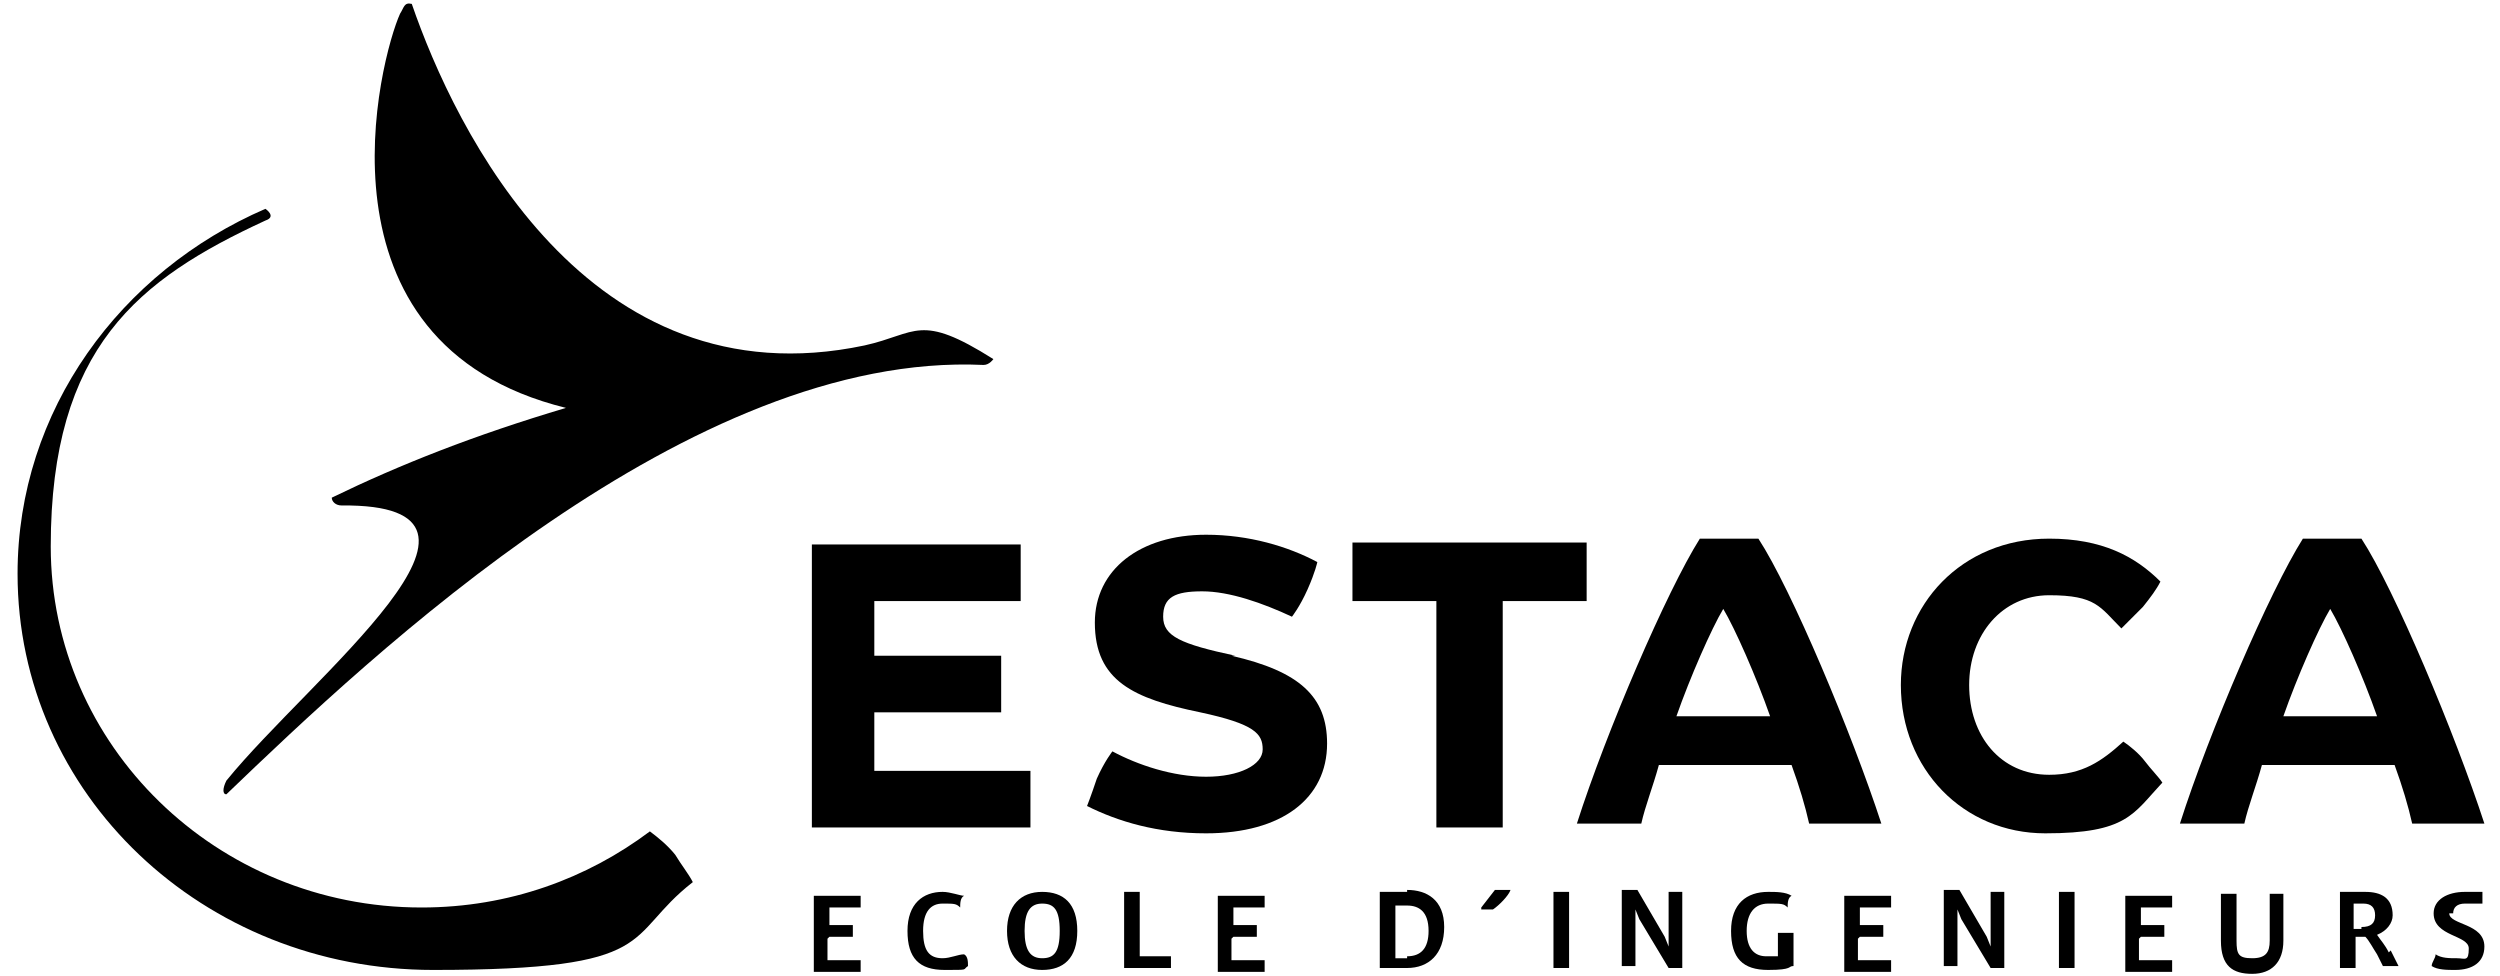 <?xml version="1.0" encoding="UTF-8"?>
<svg xmlns="http://www.w3.org/2000/svg" baseProfile="tiny" version="1.2" viewBox="0 0 128.1 50">
  <!-- Generator: Adobe Illustrator 28.7.1, SVG Export Plug-In . SVG Version: 1.2.0 Build 142)  -->
  <g>
    <g id="Calque_1">
      <g>
        <path d="M50.9,18.4c0,0-.2.3-.5.3-15-.7-31.3,14.8-38.8,22-.2,0-.2-.3,0-.7,4.3-5.3,15.9-14.2,5.9-14.1-.3,0-.5-.2-.5-.4,3.5-1.7,7.3-3.2,12-4.6C15.6,17.6,19.5,2.9,20.5.7c.2-.3.2-.6.6-.5,2.2,6.4,9,20.5,23.2,17.5,2.7-.6,2.8-1.7,6.6.7"/>
        <g>
          <path d="M72.1,49.1h-.6v-2.7h.6c.6,0,1.1.3,1.1,1.3,0,.9-.4,1.3-1.1,1.3M72.1,45.7c-.4,0-1.1,0-1.4,0v3.9c.4,0,1,0,1.4,0,1.1,0,1.9-.7,1.9-2.1s-.9-1.9-1.9-1.9"/>
          <path d="M75.9,46.6c.2,0,.5,0,.6,0,.3-.2.8-.7.9-1h-.8l-.7.9Z"/>
          <path d="M85.5,48v.5h0l-.2-.5-1.4-2.4c-.2,0-.6,0-.8,0v3.9h.7v-2.9h0l.2.5,1.5,2.5c.2,0,.6,0,.7,0v-3.9h-.7v2.4h0Z"/>
          <path d="M42.5,48h1.2v-.6h-1.2v-.9h1.6c0-.2,0-.5,0-.6h-2.4v3.9h2.4c0-.2,0-.5,0-.6h-1.7v-1.1Z"/>
          <path d="M79.6,49.6h.8v-3.9h-.8v3.9Z"/>
          <path d="M63.2,48h1.2v-.6h-1.2v-.9h1.6c0-.2,0-.5,0-.6h-2.4v3.9h2.4c0-.2,0-.5,0-.6h-1.7v-1.1h0Z"/>
          <path d="M53.4,49.1c-.6,0-.9-.4-.9-1.4s.3-1.4.9-1.4.9.3.9,1.4-.3,1.4-.9,1.4M53.4,45.7c-1.1,0-1.8.7-1.8,2s.7,2,1.8,2,1.8-.6,1.8-2c0-1.4-.7-2-1.8-2"/>
          <path d="M48.3,49.1c-.7,0-1-.4-1-1.4s.4-1.4,1-1.4.7,0,.9.2c0-.2,0-.5.2-.6-.2,0-.7-.2-1.1-.2-1,0-1.8.6-1.8,2s.6,2,1.9,2,.9,0,1.2-.2c0-.2,0-.5-.2-.6-.3,0-.7.2-1.1.2"/>
          <path d="M58.4,45.7h-.8v3.9h2.4c0-.2,0-.4,0-.6h-1.6v-3.3h0Z"/>
          <path d="M109.7,48h1.2v-.6h-1.2v-.9h1.6c0-.2,0-.5,0-.6h-2.4v3.9h2.4c0-.2,0-.5,0-.6h-1.7v-1.1h0Z"/>
          <path d="M116.3,48.2c0,.6-.2.9-.9.9s-.8-.2-.8-.9v-2.4h-.8v2.4c0,1.3.6,1.7,1.6,1.7s1.6-.6,1.6-1.7v-2.4h-.7v2.4Z"/>
          <path d="M91.1,49c-.2,0-.4,0-.6,0-.6,0-1-.4-1-1.3s.4-1.4,1.1-1.4.8,0,1,.2c0-.2,0-.5.2-.6-.3-.2-.8-.2-1.2-.2-1.1,0-1.9.6-1.9,2s.6,2,1.9,2,1-.2,1.3-.2v-1.7h-.8v1.1h0Z"/>
          <path d="M121,47.6h-.4v-1.3h.5c.4,0,.6.2.6.6,0,.4-.2.6-.7.6M122.4,48.8c-.2-.4-.4-.6-.6-.9.5-.2.8-.6.8-1,0-.9-.6-1.2-1.4-1.2s-.8,0-1.3,0v3.9h.8v-1.6h.5c.2.2.4.6.6.9l.3.6c.2,0,.6,0,.8,0l-.4-.8Z"/>
          <path d="M125.7,46.8c0-.3.2-.5.6-.5s.6,0,.9,0c0-.2,0-.5,0-.6-.3,0-.6,0-.9,0-.9,0-1.6.4-1.6,1.1,0,1.2,1.8,1.1,1.8,1.8s-.2.5-.6.5-.8,0-1.1-.2c0,.2-.2.4-.2.6.3.2.8.2,1.2.2.9,0,1.5-.4,1.5-1.2,0-1.2-1.8-1.1-1.8-1.7"/>
          <path d="M105.5,49.6h.8v-3.9h-.8v3.9Z"/>
          <path d="M102,48v.5h0l-.2-.5-1.4-2.4c-.2,0-.6,0-.8,0v3.9h.7v-2.9h0l.2.5,1.5,2.5c.2,0,.6,0,.7,0v-3.9h-.7v2.4Z"/>
          <path d="M95.3,48h1.2v-.6h-1.2v-.9h1.6c0-.2,0-.5,0-.6h-2.4v3.9h2.4c0-.2,0-.5,0-.6h-1.7v-1.1h0Z"/>
          <path d="M77,30.8h4.3c0-.4,0-.9,0-1.5s0-1.1,0-1.5h-12c0,.4,0,.9,0,1.5s0,1.1,0,1.5h4.3v11.6h0c.5,0,1,0,1.7,0s1.3,0,1.7,0h0v-11.6h0Z"/>
          <path d="M44.8,39.4v-2.9h6.5c0-.5,0-.9,0-1.5s0-1,0-1.4h-6.5v-2.8h7.5c0-.5,0-.9,0-1.5s0-1,0-1.4h-10.7v14.5h11.2c0-.4,0-.9,0-1.4s0-1,0-1.5h-8Z"/>
          <path d="M85.9,36.7c.7-2,1.8-4.5,2.4-5.5h0c0,0,0,0,0,0q0,0,0,0h0c.6,1,1.7,3.5,2.4,5.5h-4.9ZM88.5,27.6c-.6,0-1,0-1.4,0-1.7,2.7-4.8,9.9-6.3,14.6h0c.5,0,1.1,0,1.7,0s1.1,0,1.6,0h0c.2-.9.6-1.9.9-3h6.8c.4,1.1.7,2.1.9,3h0c.5,0,1.1,0,1.7,0s1.5,0,2,0h0c-1.5-4.6-4.6-12-6.3-14.6-.3,0-1.2,0-1.7,0"/>
          <path d="M117,36.7c.7-2,1.8-4.5,2.4-5.5h0c0,0,0,0,0,0q0,0,0,0h0c.6,1,1.7,3.5,2.4,5.5h-4.9ZM119.4,27.6c-.6,0-1,0-1.4,0-1.7,2.7-4.8,9.9-6.3,14.6h0c.5,0,1.1,0,1.7,0s1.1,0,1.6,0h0c.2-.9.6-1.9.9-3h6.8c.4,1.1.7,2.1.9,3h0c.5,0,1.1,0,1.7,0s1.5,0,2,0h0c-1.5-4.6-4.6-12-6.3-14.6-.3,0-1.1,0-1.7,0"/>
          <path d="M108.8,38c-1.1,1-2.1,1.7-3.8,1.7-2.5,0-4.1-2-4.1-4.6h0c0-2.6,1.7-4.6,4.1-4.6s2.6.6,3.7,1.7l1.1-1.1c.4-.5.7-.9.9-1.3-1.3-1.3-3-2.2-5.7-2.2-4.5,0-7.6,3.4-7.6,7.5h0c0,4.3,3.2,7.6,7.4,7.6s4.5-1,6-2.6c-.2-.3-.6-.7-.9-1.1s-.8-.8-1.1-1"/>
          <path d="M63.3,33.6c-2.8-.6-3.7-1-3.7-2s.6-1.3,2-1.3,3.1.6,4.6,1.3c0,0,.4-.5.8-1.4.4-.9.5-1.4.5-1.4-1.5-.8-3.5-1.4-5.7-1.4-3.4,0-5.7,1.8-5.7,4.5h0c0,3,2,3.9,5.4,4.6,2.8.6,3.2,1.1,3.2,1.9s-1.2,1.4-2.9,1.4-3.5-.6-4.8-1.3c0,0-.4.5-.8,1.4-.3.9-.5,1.4-.5,1.4,1.6.8,3.6,1.4,6.1,1.4,3.9,0,6.2-1.8,6.2-4.6h0c0-2.4-1.4-3.7-4.9-4.5"/>
        </g>
        <path d="M.9,29.4c0,11.3,9.5,20.3,21.3,20.3s9.7-1.7,13.3-4.5c-.2-.4-.6-.9-.9-1.4-.4-.5-.9-.9-1.3-1.2-3.2,2.4-7.2,3.9-11.7,3.9-10.5,0-19-8.3-19-18.5S7.1,14.3,13.6,11.3c.6-.2,0-.6,0-.6C6.2,13.9.9,21,.9,29.4"/>
      </g>
    </g>
  </g>
</svg>
